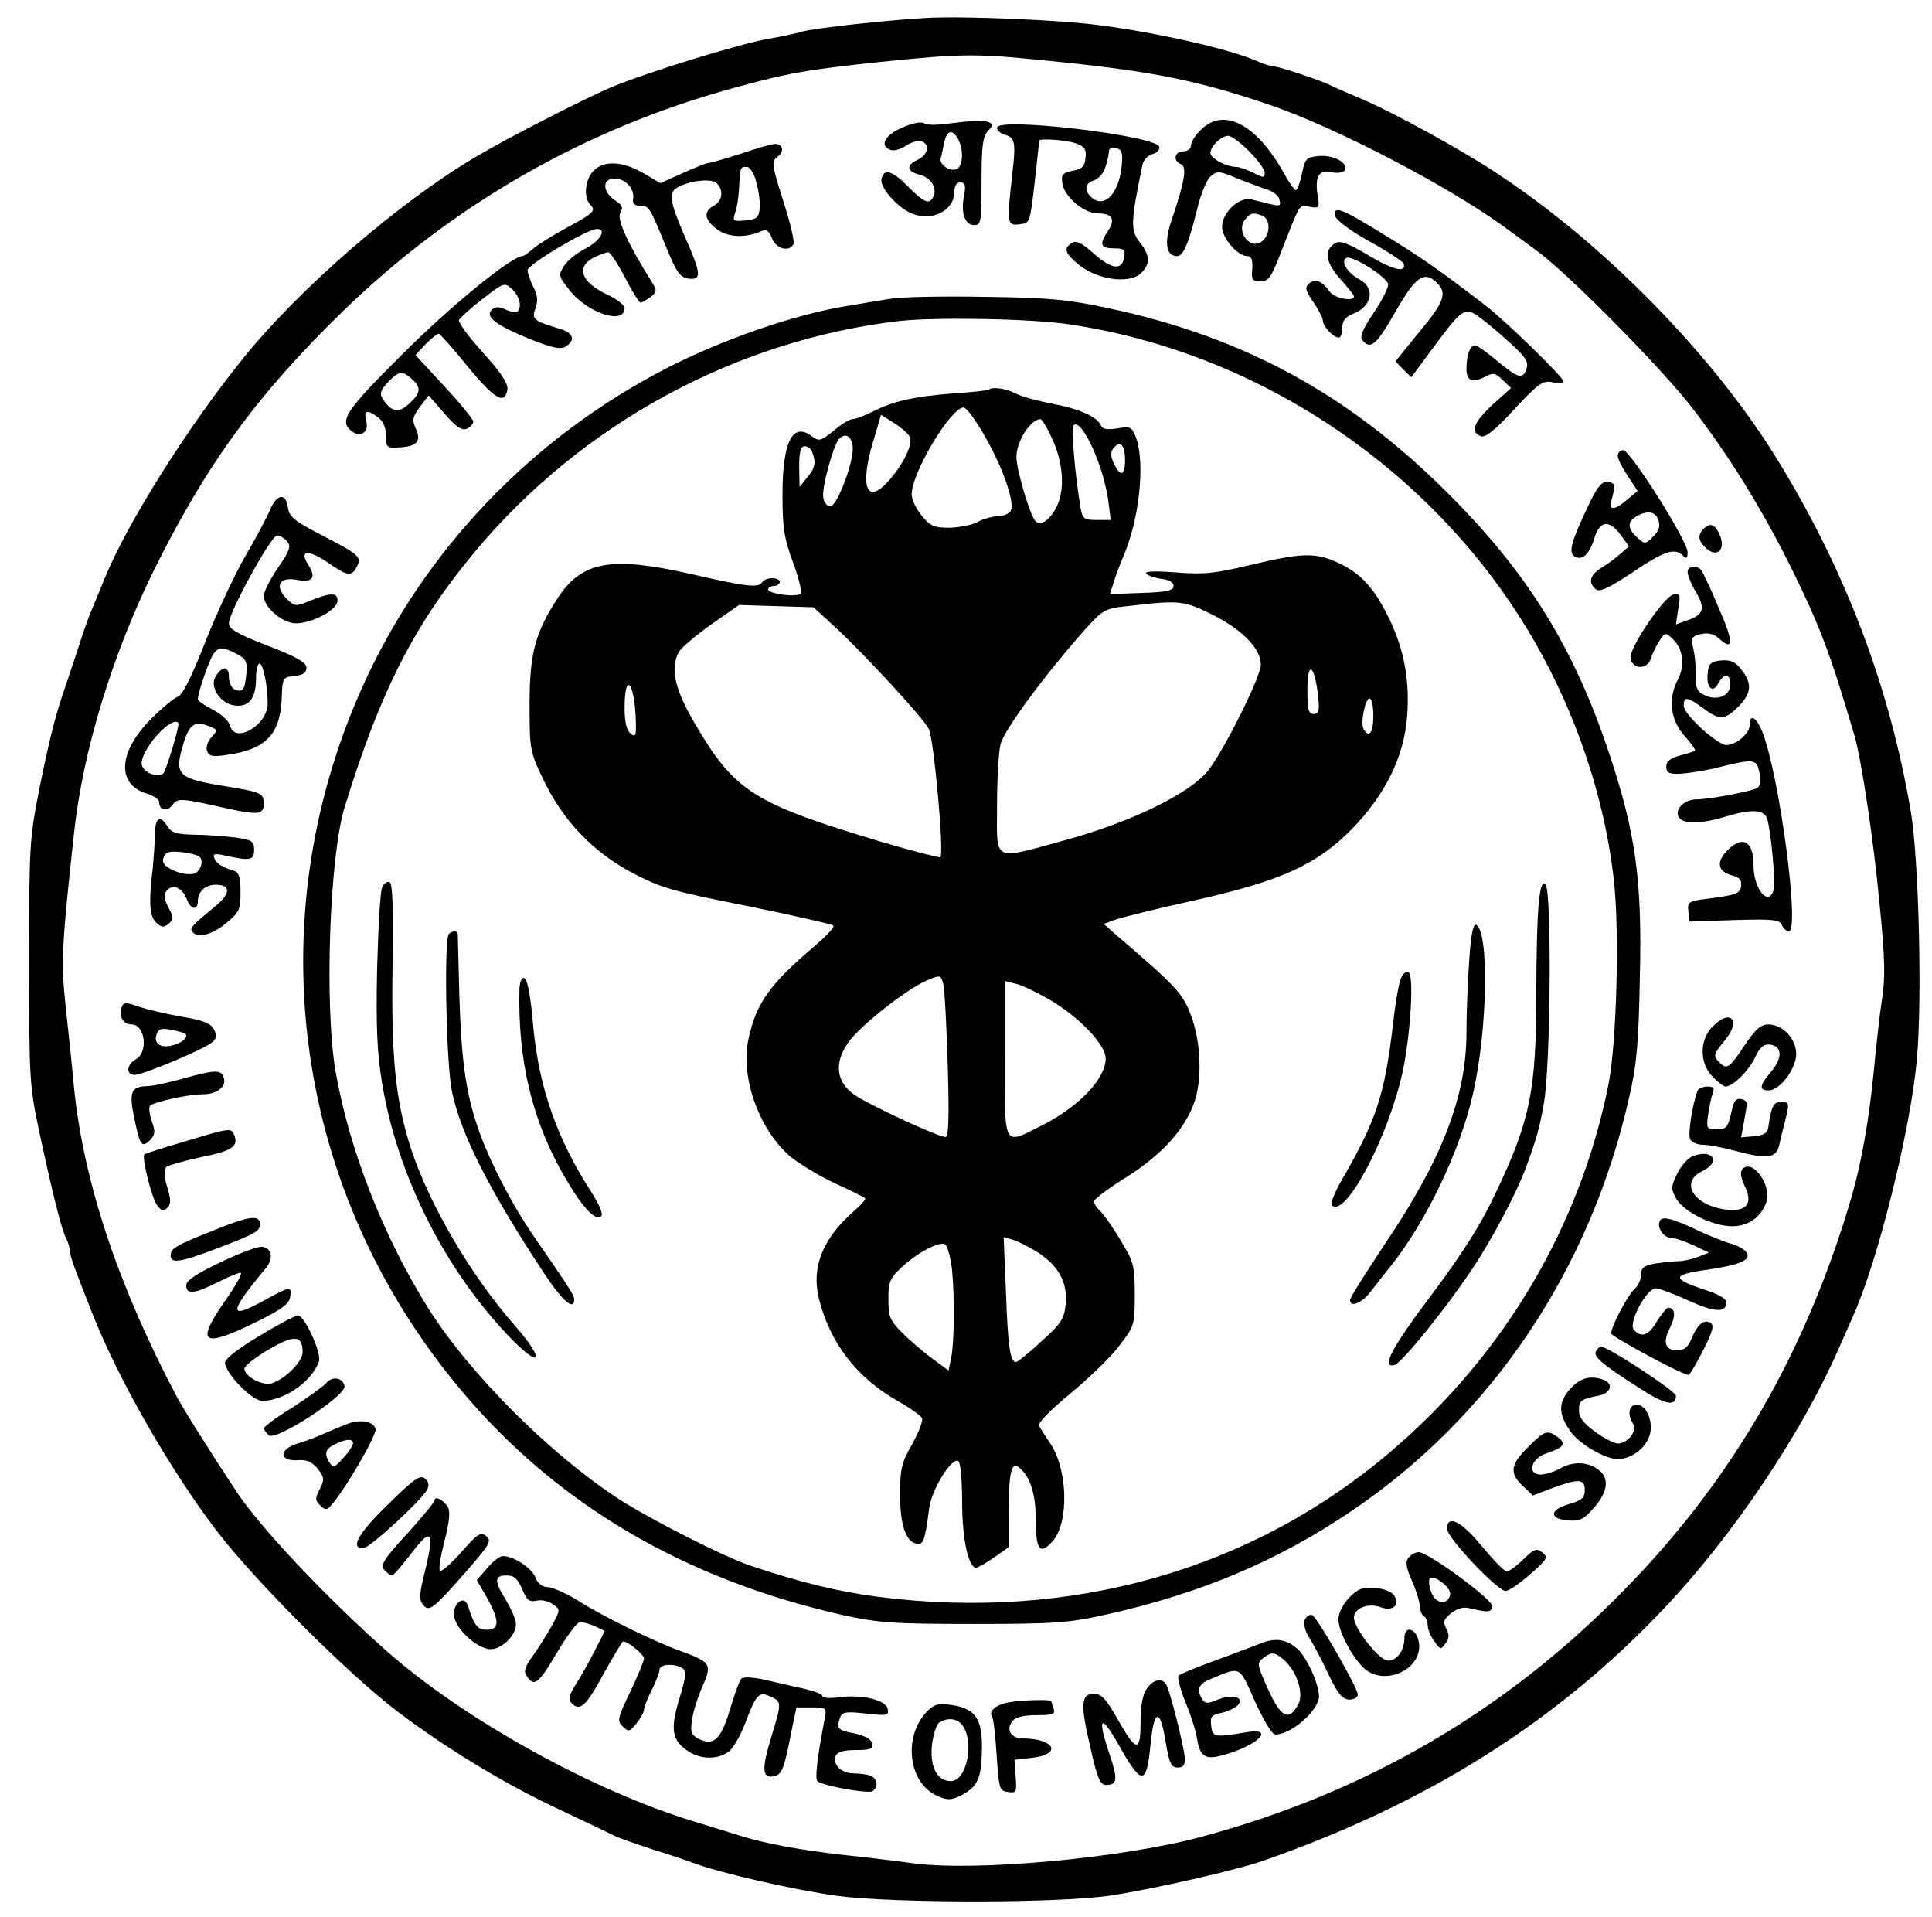 <?xml version="1.0" standalone="no"?>
<!DOCTYPE svg PUBLIC "-//W3C//DTD SVG 20010904//EN"
 "http://www.w3.org/TR/2001/REC-SVG-20010904/DTD/svg10.dtd">
<svg version="1.0" xmlns="http://www.w3.org/2000/svg"
 width="498pt" height="494pt" viewBox="0 0 498 494"
 preserveAspectRatio="xMidYMid meet">

<g transform="translate(0,494) scale(0.1,-0.1)"
fill="#000000" stroke="none">
<path d="M2390 4894 c-108 -6 -295 -27 -325 -36 -16 -5 -55 -13 -85 -18 -77
-14 -311 -86 -405 -125 -70 -30 -268 -131 -350 -180 -196 -116 -453 -338 -598
-518 -143 -177 -299 -425 -357 -567 -12 -30 -28 -68 -35 -85 -7 -16 -23 -61
-35 -100 -13 -38 -26 -79 -30 -90 -26 -73 -42 -137 -67 -260 -27 -136 -28
-150 -28 -455 0 -307 1 -318 28 -445 35 -162 56 -245 68 -267 5 -10 9 -24 9
-32 0 -12 14 -50 62 -171 68 -168 197 -393 315 -548 99 -130 339 -370 468
-468 127 -96 278 -188 425 -256 63 -30 123 -58 132 -63 9 -5 54 -21 100 -36
46 -14 92 -30 103 -34 67 -26 259 -70 375 -86 148 -19 568 -19 702 1 107 16
323 65 392 89 425 148 760 359 1040 656 175 186 349 446 443 659 14 31 31 70
38 86 64 139 150 484 166 665 14 154 5 511 -15 635 -54 321 -167 621 -343 908
-162 265 -441 552 -715 734 -93 63 -274 162 -358 198 -36 15 -73 31 -82 36
-24 12 -135 49 -149 49 -6 0 -25 6 -42 14 -71 30 -249 71 -402 91 -104 14
-350 24 -445 19z m345 -114 c243 -25 358 -49 540 -111 169 -58 455 -207 600
-312 17 -12 57 -42 90 -66 83 -62 317 -299 396 -401 93 -120 179 -259 253
-407 76 -154 102 -221 166 -438 18 -62 49 -266 65 -436 14 -139 15 -189 6
-245 -6 -38 -15 -121 -21 -184 -12 -123 -31 -232 -56 -320 -117 -402 -308
-733 -588 -1018 -305 -312 -666 -522 -1091 -636 -205 -55 -580 -89 -739 -68
-44 6 -127 16 -184 22 -107 12 -205 30 -263 49 -19 6 -71 22 -117 36 -262 79
-593 262 -794 439 -155 137 -325 317 -387 410 -65 98 -140 217 -156 248 -150
284 -239 550 -264 793 -5 55 -15 151 -22 213 -12 114 -10 154 22 447 23 210
97 453 203 670 138 279 268 457 492 675 284 275 624 469 1004 573 141 39 188
47 375 67 225 23 249 23 470 0z"/>
<path d="M2323 4610 c-43 -19 -56 -46 -28 -56 8 -4 27 1 41 11 14 9 32 14 40
11 22 -9 16 -35 -11 -48 -30 -14 -28 -30 5 -38 28 -7 45 -32 37 -54 -10 -25
-24 -20 -68 25 -40 40 -61 46 -67 17 -4 -21 41 -73 78 -88 52 -22 110 7 110
56 0 15 6 24 15 24 13 0 15 -7 10 -34 -9 -45 2 -76 26 -76 18 0 19 8 19 112 0
89 3 115 16 130 15 16 15 18 0 24 -8 3 -37 3 -63 0 -73 -9 -87 -10 -103 -3 -8
4 -34 -2 -57 -13z m147 -29 c15 -29 12 -71 -5 -77 -18 -7 -45 13 -40 29 2 7 6
24 9 40 7 32 21 35 36 8z"/>
<path d="M3095 4605 c-14 -13 -25 -31 -25 -40 0 -8 -9 -15 -20 -15 -23 0 -27
-25 -6 -33 16 -6 10 -44 -23 -141 -21 -60 -16 -96 13 -96 16 0 30 32 52 122 9
37 24 74 34 83 17 15 22 15 67 -4 26 -10 62 -24 78 -29 17 -5 32 -17 33 -27 4
-19 7 -19 -72 1 -32 8 -76 -34 -76 -71 0 -28 40 -75 65 -75 11 0 14 -9 13 -32
-3 -29 0 -33 21 -33 21 0 28 10 53 75 51 130 46 123 74 117 25 -4 26 -3 20 32
-7 47 5 66 37 57 15 -3 29 -1 33 5 11 19 -28 40 -66 37 -32 -3 -36 -6 -44 -45
-5 -24 -12 -43 -16 -43 -3 0 -17 19 -30 43 -71 127 -156 172 -215 112z m125
-55 c22 -22 40 -47 40 -55 0 -14 -3 -14 -30 0 -16 8 -36 15 -44 15 -25 0 -66
22 -66 36 0 17 28 44 46 44 8 0 32 -18 54 -40z m34 -166 c21 -8 21 -48 0 -65
-31 -26 -70 25 -44 56 14 17 21 18 44 9z"/>
<path d="M2570 4611 c0 -7 9 -15 19 -18 28 -7 30 -20 20 -104 -14 -125 -13
-131 19 -127 27 3 27 4 39 108 6 58 12 106 12 108 3 6 73 1 96 -8 21 -8 26
-16 23 -37 -2 -22 -9 -29 -33 -33 -25 -5 -30 -10 -27 -30 3 -35 55 -80 92 -80
37 0 46 -15 26 -45 -23 -35 -20 -45 15 -45 26 0 30 -3 27 -22 -5 -36 -33 -32
-78 8 -31 28 -46 35 -57 28 -23 -14 -18 -27 20 -58 47 -37 127 -48 157 -21 25
23 25 46 0 78 -27 33 -26 52 5 203 3 12 14 24 26 27 12 3 19 12 17 19 -10 29
-418 77 -418 49z m322 -91 c-5 -75 -43 -118 -77 -90 -21 17 -19 38 4 45 11 3
23 16 28 28 7 20 9 27 12 50 0 5 9 7 19 5 13 -3 16 -12 14 -38z"/>
<path d="M1910 4544 c-41 -13 -79 -24 -84 -24 -5 0 -35 -12 -66 -26 l-58 -26
-44 26 c-54 31 -101 33 -128 6 -22 -22 -27 -69 -8 -88 15 -15 8 -22 -67 -62
-33 -18 -69 -41 -81 -51 -11 -10 -24 -19 -27 -19 -28 0 -185 -128 -309 -252
-147 -146 -164 -172 -133 -198 23 -19 47 -5 39 25 -7 28 2 31 31 9 13 -9 20
-27 20 -47 0 -30 2 -32 34 -30 45 2 58 16 43 48 -10 22 -9 30 10 56 l23 30 40
-46 c29 -34 45 -45 58 -40 9 4 17 12 17 19 -1 6 -34 47 -75 91 l-74 80 26 28
c15 15 30 27 34 27 3 0 37 -38 75 -85 69 -84 96 -100 102 -58 2 14 -17 44 -63
94 -36 40 -64 78 -62 84 2 5 29 30 60 54 56 43 57 44 77 26 19 -18 26 -45 14
-58 -3 -3 -17 -1 -30 5 -19 9 -28 8 -37 -1 -17 -18 13 -40 102 -76 55 -22 77
-26 89 -18 26 16 20 35 -13 45 -70 21 -75 25 -65 53 7 19 6 34 -5 55 -8 16
-15 36 -15 44 0 14 154 106 179 106 26 0 8 -31 -29 -50 -22 -11 -47 -31 -56
-45 -15 -24 -15 -26 15 -64 46 -58 141 -89 141 -45 0 8 -20 23 -45 35 -70 33
-82 74 -29 98 14 6 28 11 32 11 5 0 24 -29 43 -65 18 -36 37 -65 40 -65 3 0
14 6 25 14 17 13 18 17 5 38 -63 100 -92 164 -82 180 8 13 5 20 -14 32 -33 22
-33 56 -1 56 28 0 52 -26 48 -52 -2 -12 3 -18 17 -18 24 0 25 -2 67 -104 28
-69 37 -81 59 -84 34 -4 33 12 -10 109 -39 90 -43 114 -17 127 32 17 84 22 98
11 20 -17 17 -47 -6 -59 -27 -15 -25 -35 7 -60 28 -22 74 -24 115 -6 13 6 20
2 28 -18 10 -27 43 -36 55 -16 4 6 -8 56 -26 112 -30 95 -31 102 -15 114 19
13 14 34 -7 33 -7 0 -46 -11 -87 -25z m40 -75 c6 -22 10 -53 8 -67 -2 -23 -9
-28 -37 -30 -31 -3 -33 -2 -26 20 5 13 9 41 10 63 3 55 3 55 20 55 8 0 19 -17
25 -41z m-888 -506 c24 -22 23 -35 -7 -63 -27 -26 -47 -22 -69 13 -8 12 -5 22
14 42 28 29 37 31 62 8z"/>
<path d="M3442 4383 c2 -10 40 -39 88 -65 47 -26 86 -52 88 -57 8 -25 -25 -18
-89 20 -55 33 -75 40 -88 32 -29 -18 -24 -49 13 -91 20 -22 36 -42 36 -46 0
-14 -50 -5 -62 12 -20 28 -37 35 -53 22 -12 -10 -11 -17 10 -48 14 -20 25 -42
25 -49 0 -14 27 -43 41 -43 5 0 9 11 9 25 0 19 8 28 27 36 50 19 59 67 17 89
-31 17 -49 46 -34 55 14 9 104 -48 108 -67 2 -8 -15 -41 -37 -74 -29 -43 -37
-62 -29 -71 21 -25 36 -12 84 72 52 91 74 107 105 79 31 -28 23 -51 -43 -130
l-61 -75 20 -21 21 -20 54 73 c73 99 83 107 112 88 13 -8 49 -37 81 -66 46
-41 56 -55 50 -72 -9 -30 -22 -26 -76 19 -26 22 -52 40 -57 40 -13 0 -22 -25
-22 -61 0 -32 16 -37 52 -18 17 9 24 7 41 -10 l22 -21 -48 -43 c-49 -46 -58
-70 -30 -81 11 -5 36 15 86 69 63 68 74 75 99 70 15 -4 28 -3 28 2 0 11 -153
160 -205 199 -121 93 -170 126 -262 182 -107 66 -127 73 -121 45z"/>
<path d="M2295 4170 c-27 -4 -79 -13 -115 -19 -130 -21 -318 -86 -458 -158
-352 -180 -632 -474 -790 -828 -270 -606 -172 -1297 256 -1807 246 -294 576
-488 984 -580 92 -20 129 -23 338 -23 210 0 246 3 340 24 244 54 445 139 635
268 361 244 616 624 715 1068 19 81 24 140 27 310 6 247 -11 368 -78 570 -91
275 -211 469 -418 675 -254 254 -526 402 -875 476 -102 22 -152 27 -316 29
-107 2 -217 0 -245 -5z m462 -66 c466 -69 898 -348 1155 -746 134 -207 222
-452 248 -687 15 -134 7 -420 -14 -526 -73 -365 -268 -695 -558 -943 -359
-308 -828 -441 -1325 -377 -105 14 -197 36 -331 81 -63 21 -255 118 -337 171
-178 116 -385 323 -492 493 -116 186 -203 408 -238 609 -29 166 -16 557 24
683 92 299 180 470 335 656 275 330 673 546 1096 595 93 10 341 6 437 -9z"/>
<path d="M2549 3936 c-2 -2 -44 -7 -94 -10 -101 -8 -153 -20 -206 -47 -20 -10
-43 -19 -51 -19 -7 0 -30 -13 -49 -30 -33 -26 -38 -28 -55 -15 -51 39 -77 -12
-77 -150 0 -84 4 -112 27 -174 15 -40 24 -77 19 -81 -11 -10 -83 0 -83 11 0 5
7 9 15 9 8 0 15 5 15 10 0 6 -9 10 -19 10 -11 0 -23 -4 -26 -10 -10 -16 -41
-12 -185 21 -204 46 -279 33 -341 -60 -59 -90 -74 -144 -74 -276 0 -117 1
-122 36 -195 51 -106 127 -185 228 -239 74 -39 105 -48 298 -86 118 -24 218
-47 221 -50 4 -4 -18 -27 -48 -53 -116 -98 -151 -147 -171 -241 -20 -96 25
-226 104 -298 22 -19 74 -51 116 -71 42 -19 78 -37 81 -40 3 -2 -11 -18 -31
-35 -78 -69 -107 -141 -89 -220 28 -116 97 -207 205 -268 31 -17 59 -38 62
-44 2 -7 -9 -37 -26 -67 -27 -47 -31 -64 -31 -129 0 -78 15 -122 42 -127 18
-4 22 7 33 90 6 49 58 133 75 123 6 -3 10 -51 10 -106 0 -94 16 -169 36 -169
5 0 25 12 46 26 l38 27 0 86 c0 107 7 136 27 119 29 -24 43 -68 43 -138 0 -75
11 -88 43 -52 43 48 40 186 -7 254 -12 18 -25 38 -28 44 -4 6 31 42 80 82 48
40 106 95 127 124 39 50 40 54 40 132 0 76 -3 85 -38 142 -20 34 -44 67 -52
74 -8 7 -15 18 -15 24 0 6 39 35 86 64 91 58 151 125 174 196 19 59 15 153
-10 219 -21 57 -39 76 -190 205 l-35 31 30 11 c17 6 109 29 205 50 223 50 315
92 405 184 86 88 134 186 142 289 8 99 -10 185 -55 270 -37 71 -72 106 -135
132 -51 21 -89 19 -214 -11 -92 -22 -120 -25 -193 -19 -56 4 -82 3 -75 -4 6
-5 24 -11 40 -13 19 -2 30 -9 30 -18 0 -12 -17 -16 -82 -18 l-82 -3 9 28 c4
15 16 46 25 68 41 92 57 239 34 305 -11 30 -14 32 -49 26 -28 -4 -39 -2 -43 9
-9 21 -56 42 -127 55 -36 7 -77 18 -92 26 -25 13 -60 18 -69 10z m-10 -121
c46 -80 76 -167 67 -190 -3 -8 -18 -15 -33 -15 -15 -1 -39 -7 -53 -15 -14 -8
-46 -14 -72 -15 -40 0 -50 4 -72 31 -14 17 -26 41 -26 55 0 56 101 224 134
224 7 0 32 -34 55 -75z m-195 1 c12 -17 -15 -73 -56 -118 -54 -59 -72 -12 -38
102 l21 71 32 -20 c18 -11 36 -27 41 -35z m365 0 c31 -63 37 -134 16 -179 -17
-36 -42 -54 -56 -40 -14 15 -49 132 -49 165 0 41 36 97 62 98 3 0 16 -20 27
-44z m121 -64 c12 -31 24 -78 27 -104 l6 -48 -36 0 c-33 0 -37 3 -42 33 -14
84 -24 200 -18 210 10 16 39 -26 63 -91z m-632 37 c4 -36 -40 -154 -58 -154
-8 0 -16 10 -18 23 -4 25 25 131 40 150 16 18 33 9 36 -19z m702 -35 c0 -41
-12 -44 -29 -8 -9 20 -9 30 0 40 17 20 29 7 29 -32z m-806 20 c10 -26 7 -41
-14 -65 l-19 -24 -1 53 c0 38 4 52 14 52 8 0 17 -7 20 -16z m1037 -421 c75
-39 119 -86 119 -126 0 -31 -97 -225 -137 -274 -48 -59 -199 -132 -367 -178
-191 -52 -176 -59 -176 88 0 67 4 139 9 159 9 37 115 180 218 296 47 52 50 54
118 61 127 15 139 13 216 -26z m-985 -23 c77 -70 233 -239 248 -268 13 -25 40
-321 30 -331 -2 -2 -68 15 -147 38 -337 101 -383 130 -488 310 -50 86 -62 139
-39 181 5 10 43 42 82 70 l73 51 96 -3 96 -3 49 -45z m1251 -178 c5 -44 3 -52
-11 -52 -13 0 -16 11 -16 62 0 75 17 68 27 -10z m-1758 -71 c1 -38 -1 -42 -14
-31 -10 8 -15 30 -15 65 0 98 26 68 29 -34z m1901 14 c0 -43 -11 -58 -25 -34
-9 14 4 79 15 79 6 0 10 -20 10 -45z m-1097 -902 c4 -135 2 -183 -6 -183 -19
0 -202 85 -235 109 -46 32 -52 80 -18 131 28 43 151 140 206 164 35 14 35 14
42 -12 3 -15 8 -109 11 -209z m257 174 c79 -45 150 -118 150 -155 0 -52 -69
-124 -164 -172 -101 -51 -96 -61 -96 171 l0 201 28 -7 c15 -3 52 -21 82 -38z
m-27 -653 c56 -36 79 -79 74 -134 -4 -40 -12 -51 -63 -97 -31 -29 -61 -53 -65
-53 -15 0 -21 39 -26 179 l-6 143 24 -7 c13 -4 41 -18 62 -31z m-219 -46 c7
-73 6 -192 -3 -231 l-6 -29 -42 31 c-22 16 -57 46 -77 66 -32 32 -36 41 -36
87 0 45 4 54 34 82 39 37 94 66 111 60 7 -3 15 -33 19 -66z"/>
<path d="M985 2653 c-5 -10 -10 -105 -13 -211 -3 -151 0 -214 13 -294 39 -235
159 -475 325 -650 85 -89 99 -68 17 26 -114 130 -221 313 -268 457 -40 125
-51 234 -47 478 2 145 0 205 -8 208 -6 2 -15 -4 -19 -14z"/>
<path d="M3967 2618 c-4 -29 -7 -134 -7 -234 0 -254 -15 -330 -105 -519 -37
-79 -83 -152 -163 -259 -104 -138 -133 -192 -98 -184 21 5 159 179 221 279 49
80 93 165 116 224 30 81 38 109 49 175 17 97 20 544 4 560 -8 8 -13 -3 -17
-42z"/>
<path d="M3787 2463 c-4 -54 -7 -137 -7 -184 0 -163 -62 -325 -209 -543 -50
-75 -91 -140 -91 -146 0 -20 29 -9 52 20 13 17 37 48 55 70 90 114 175 291
209 438 39 166 43 427 8 439 -7 2 -13 -31 -17 -94z"/>
<path d="M1157 2533 c-13 -13 -7 -336 8 -406 23 -110 97 -256 238 -469 46 -70
77 -97 77 -67 0 11 -8 24 -104 163 -57 82 -117 199 -145 282 -31 93 -42 175
-47 339 -2 83 -4 153 -4 158 0 9 -14 9 -23 0z"/>
<path d="M3611 2418 c-6 -13 -15 -68 -21 -123 -21 -176 -42 -242 -132 -397
-18 -31 -29 -60 -25 -64 35 -35 147 179 183 346 20 96 29 246 15 254 -6 4 -15
-2 -20 -16z"/>
<path d="M1339 2393 c-5 -188 34 -347 120 -492 44 -75 77 -109 91 -95 5 5 -5
30 -27 64 -87 135 -133 266 -148 420 -8 93 -16 130 -26 130 -5 0 -9 -12 -10
-27z"/>
<path d="M4170 3765 c0 -8 12 -31 26 -52 l25 -38 -26 -22 c-31 -27 -49 -30
-42 -5 12 43 11 47 -8 50 -17 2 -28 -11 -58 -76 -38 -81 -44 -107 -28 -116 19
-12 38 6 50 45 14 48 38 51 69 10 l21 -29 -22 -19 c-12 -11 -34 -27 -49 -36
-30 -19 -35 -38 -15 -55 10 -9 33 2 95 43 83 56 109 64 130 43 9 -9 12 -7 12
9 0 29 -148 263 -166 263 -8 0 -14 -7 -14 -15z m105 -166 c5 -15 1 -28 -14
-42 -20 -20 -21 -20 -41 -2 -25 22 -26 41 -2 54 28 17 50 13 57 -10z"/>
<path d="M696 3626 c-8 -19 -36 -72 -63 -118 -27 -46 -73 -145 -103 -220 -34
-88 -60 -140 -71 -143 -9 -3 -40 -28 -68 -56 -86 -85 -92 -170 -13 -194 17 -5
32 -15 32 -21 0 -22 21 -27 34 -9 14 19 20 19 144 -9 79 -17 92 -15 92 14 0
26 -7 29 -106 45 -110 18 -123 28 -106 92 17 64 31 77 67 63 27 -10 27 -11 10
-30 -10 -11 -15 -26 -11 -36 5 -13 15 -15 53 -9 98 14 135 53 139 143 2 56 3
57 33 60 22 2 31 9 31 21 0 14 -25 28 -100 57 -78 30 -100 43 -100 58 0 28
109 226 124 226 8 0 19 -7 26 -15 11 -13 7 -24 -24 -69 -20 -29 -36 -61 -36
-72 0 -25 36 -60 71 -69 37 -9 119 30 119 57 0 22 -17 22 -78 -3 -29 -12 -34
-11 -53 8 -32 32 -19 57 25 49 42 -8 52 5 31 38 -25 38 -1 41 49 7 52 -36 62
-38 76 -11 13 25 6 31 -95 83 -67 35 -80 46 -83 70 -5 38 -29 34 -46 -7z m-86
-371 c24 -13 28 -19 25 -51 -4 -42 -9 -49 -30 -41 -8 4 -15 18 -15 33 0 28
-17 29 -34 1 -17 -26 12 -71 49 -75 37 -5 55 19 55 70 0 21 4 38 9 38 9 0 21
-57 21 -103 0 -56 -85 -105 -97 -57 -3 12 -23 30 -44 41 -22 11 -39 23 -39 27
0 18 31 106 41 118 14 18 23 17 59 -1z m-150 -180 c0 -16 -32 -121 -39 -128
-12 -12 -48 0 -55 20 -10 26 56 111 87 113 4 0 7 -2 7 -5z"/>
<path d="M4392 3578 c-17 -17 -15 -32 6 -51 26 -24 49 -6 37 29 -12 32 -26 39
-43 22z"/>
<path d="M4350 3466 c0 -8 9 -31 21 -51 25 -42 21 -59 -20 -73 l-31 -11 6 41
c6 35 5 40 -12 36 -24 -4 -114 -137 -111 -163 3 -30 43 -32 52 -3 4 13 14 34
22 46 14 22 16 23 33 7 28 -25 34 -68 16 -104 -27 -50 -21 -105 15 -146 18
-20 30 -37 28 -39 -2 -3 -20 -8 -39 -13 -25 -7 -35 -15 -35 -29 0 -15 7 -19
35 -18 19 1 58 7 85 13 108 27 112 26 120 -9 5 -22 3 -35 -6 -41 -14 -8 -123
-29 -155 -29 -31 0 -56 -23 -48 -43 8 -21 53 -22 120 -2 69 21 101 19 109 -5
10 -31 22 -163 17 -182 -12 -47 -52 0 -52 62 0 64 -29 79 -70 36 -27 -29 -21
-53 15 -62 19 -5 25 -12 23 -28 -3 -18 -13 -22 -71 -30 -66 -8 -68 -9 -65 -35
l3 -26 116 4 c100 3 117 1 122 -13 4 -9 12 -16 18 -16 29 0 -24 400 -68 513
-16 40 -33 49 -33 18 0 -21 -35 -51 -60 -51 -23 0 -110 79 -110 101 0 25 9 24
50 -6 43 -32 55 -31 91 4 34 35 36 59 8 95 -16 21 -28 26 -53 24 -26 -3 -32
-8 -34 -32 -5 -38 13 -55 27 -27 16 28 31 27 31 -4 0 -29 -37 -43 -69 -25 -17
8 -21 20 -20 48 1 20 -2 51 -6 69 -7 29 -5 33 19 39 18 4 33 1 45 -10 41 -37
41 -12 -2 85 -17 41 -36 80 -40 87 -11 17 -37 15 -37 -2z"/>
<path d="M399 2788 c0 -24 -3 -61 -5 -83 -11 -90 -9 -125 8 -142 14 -13 20
-14 32 -4 14 12 14 16 0 43 -12 22 -12 33 -4 43 15 18 39 8 51 -21 10 -28 29
-32 29 -6 0 24 19 42 46 42 38 0 39 -21 3 -52 -64 -53 -70 -59 -64 -68 12 -19
51 -10 88 21 34 28 37 35 37 80 0 39 -4 51 -17 55 -31 9 -47 20 -51 34 -4 10
3 11 29 5 64 -14 74 -12 74 15 0 22 -5 26 -50 32 -27 3 -75 7 -105 7 -44 1
-58 5 -68 21 -20 32 -32 23 -33 -22z m114 -55 c11 -7 8 -29 -6 -41 -18 -15
-87 8 -87 30 0 9 6 19 13 21 12 6 65 -1 80 -10z"/>
<path d="M314 2345 c-9 -23 3 -45 25 -45 35 0 44 -72 11 -90 -24 -13 -26 -40
-3 -40 22 0 184 68 201 85 11 10 11 18 3 33 -8 15 -28 23 -83 32 -40 7 -90 19
-111 26 -33 12 -39 11 -43 -1z m164 -69 c8 -9 -9 -24 -34 -30 -31 -8 -49 5
-40 30 5 13 14 15 38 10 17 -3 33 -8 36 -10z"/>
<path d="M4415 2295 c-35 -34 -35 -96 0 -130 13 -14 28 -25 33 -25 19 0 60 41
76 75 13 28 23 35 39 33 31 -4 32 -34 3 -69 -31 -36 -33 -49 -7 -49 29 0 71
56 71 94 0 39 -35 76 -72 76 -19 0 -33 -12 -62 -55 -38 -58 -45 -62 -64 -43
-17 17 -15 22 14 57 43 51 15 83 -31 36z"/>
<path d="M470 2160 c-36 -10 -76 -19 -91 -19 -41 -1 -47 -15 -33 -82 15 -72
19 -78 41 -57 13 14 14 22 4 49 -6 18 -8 36 -4 40 13 10 99 29 136 29 38 0 63
21 53 45 -7 19 -24 18 -106 -5z"/>
<path d="M4375 2128 c-13 -37 -24 -109 -19 -122 3 -9 18 -16 33 -16 14 0 51
-7 81 -15 85 -23 108 -20 116 13 3 15 10 43 15 62 12 48 12 50 -11 50 -19 0
-24 -11 -32 -65 -2 -15 -12 -21 -37 -23 l-33 -3 7 38 c4 21 7 42 8 47 1 6 -6
12 -15 14 -12 2 -19 -5 -23 -25 -11 -50 -14 -53 -41 -53 -25 0 -26 2 -21 38 3
20 8 45 12 55 5 13 2 17 -14 17 -12 0 -24 -6 -26 -12z"/>
<path d="M475 1998 c-55 -16 -102 -31 -103 -33 -7 -7 19 -113 33 -131 11 -15
16 -16 26 -7 10 10 10 21 0 54 -8 25 -9 45 -3 51 5 5 45 16 90 26 80 16 97 27
86 57 -8 19 -10 19 -129 -17z"/>
<path d="M4362 1960 c-12 -5 -30 -26 -39 -45 -16 -33 -16 -39 -3 -63 20 -35
94 -72 145 -72 42 0 74 23 88 62 15 42 -35 112 -61 86 -7 -7 -6 -20 5 -44 23
-46 5 -68 -49 -61 -83 11 -119 71 -60 99 50 24 27 59 -26 38z"/>
<path d="M555 1771 c-106 -42 -115 -48 -115 -67 0 -21 26 -17 120 19 99 38
110 44 110 62 0 25 -26 22 -115 -14z"/>
<path d="M4281 1797 c-14 -14 5 -47 27 -47 9 0 35 -9 57 -19 l40 -19 -28 -11
c-16 -6 -38 -11 -50 -11 -12 0 -39 -3 -59 -6 -31 -5 -38 -11 -38 -29 0 -12 -7
-28 -16 -36 -19 -16 -67 -109 -60 -117 17 -16 192 -110 199 -105 4 2 21 32 38
65 24 47 28 63 18 69 -17 10 -34 -4 -49 -41 -9 -22 -19 -30 -37 -30 -31 0 -38
21 -18 59 15 30 13 51 -5 51 -4 0 -17 -16 -29 -35 -21 -37 -41 -44 -60 -21
-14 17 33 106 57 106 8 0 46 -14 83 -31 68 -31 99 -33 99 -5 0 9 -21 21 -52
31 -91 30 -90 40 3 53 88 13 116 26 99 47 -6 7 -23 16 -38 20 -15 4 -59 21
-98 40 -50 23 -75 30 -83 22z"/>
<path d="M568 1687 c-61 -29 -88 -47 -88 -59 0 -25 22 -22 80 7 27 14 54 25
60 25 6 0 -12 -33 -41 -74 -76 -109 -57 -121 81 -53 65 32 86 47 88 65 4 28 1
28 -65 -8 -96 -53 -95 -35 3 83 20 24 14 52 -11 54 -11 1 -59 -17 -107 -40z"/>
<path d="M668 1497 c-51 -30 -88 -59 -88 -68 0 -27 69 -99 96 -99 56 0 127 49
146 101 8 21 -37 119 -54 119 -7 0 -52 -24 -100 -53z m112 -42 c0 -24 -45 -69
-80 -80 -23 -7 -70 18 -70 38 0 7 28 29 62 49 67 39 88 38 88 -7z"/>
<path d="M4114 1458 c-8 -13 14 -33 110 -94 67 -44 96 -50 96 -21 0 12 -176
127 -194 127 -2 0 -8 -5 -12 -12z"/>
<path d="M840 1375 c-7 -8 -46 -36 -86 -62 -41 -25 -74 -50 -74 -54 0 -3 6
-11 13 -18 19 -15 200 103 195 127 -4 22 -32 27 -48 7z"/>
<path d="M4045 1358 c-29 -34 -28 -63 4 -108 23 -32 88 -70 121 -70 33 0 69
25 81 58 13 34 -6 82 -32 82 -21 0 -25 -25 -9 -50 11 -18 -15 -50 -40 -50 -9
0 -36 14 -58 30 -30 22 -42 37 -42 55 0 26 4 29 53 39 30 7 36 30 11 40 -35
13 -63 5 -89 -26z"/>
<path d="M891 1269 c-13 -5 -38 -16 -55 -23 -17 -8 -48 -20 -69 -26 -49 -15
-48 -46 0 -43 24 2 37 -4 52 -22 17 -23 18 -28 5 -53 -12 -23 -12 -29 1 -41
13 -13 17 -13 28 -1 36 40 118 181 115 197 -4 21 -41 27 -77 12z m19 -48 c0
-6 -11 -23 -25 -38 -21 -24 -26 -26 -35 -13 -15 23 -12 36 13 48 28 14 47 15
47 3z"/>
<path d="M3939 1211 c-46 -45 -49 -68 -13 -101 l25 -24 47 18 c70 26 87 26 87
-4 0 -20 -7 -26 -40 -36 -51 -14 -53 -38 -4 -42 31 -3 41 2 68 33 37 42 40 78
9 99 -28 20 -65 20 -98 1 -14 -8 -35 -14 -48 -15 -37 0 -26 42 15 55 44 15 51
24 29 41 -28 20 -34 18 -77 -25z"/>
<path d="M1000 1063 c-77 -75 -98 -113 -64 -113 16 0 149 122 165 151 6 12 4
21 -6 29 -12 10 -29 -2 -95 -67z"/>
<path d="M1120 1073 c0 -4 -32 -43 -71 -86 -59 -64 -69 -80 -59 -92 7 -8 16
-15 20 -15 4 0 27 26 51 58 52 68 60 57 34 -49 -14 -55 -15 -72 -5 -84 16 -20
25 -13 108 81 64 73 70 83 56 95 -15 12 -23 7 -65 -41 -26 -30 -51 -51 -55
-48 -4 4 2 39 12 78 13 51 15 76 8 87 -12 19 -34 29 -34 16z"/>
<path d="M3730 1000 c0 -23 130 -160 151 -160 8 0 36 19 63 43 44 38 47 44 32
56 -15 12 -21 10 -49 -17 -18 -18 -38 -32 -43 -32 -6 0 -34 29 -64 65 -54 66
-90 83 -90 45z"/>
<path d="M3631 926 c-9 -10 -7 -25 9 -61 11 -25 20 -55 20 -65 0 -10 5 -22 10
-25 6 -3 10 -14 10 -23 0 -10 7 -28 17 -41 15 -23 17 -23 29 -6 10 13 10 23 2
38 -9 17 -7 24 13 40 16 12 31 17 49 12 46 -11 54 -10 57 5 3 16 -165 140
-190 140 -8 0 -20 -6 -26 -14z m107 -95 c-5 -28 -37 -25 -48 4 -6 15 -8 31 -5
36 9 14 56 -22 53 -40z"/>
<path d="M1256 899 l-27 -31 26 -45 c33 -59 33 -83 0 -83 -24 0 -32 10 -49 62
-8 27 -36 10 -36 -22 0 -34 59 -90 95 -90 29 0 65 36 65 64 0 12 -12 39 -25
61 -32 51 -31 65 1 65 19 0 28 -8 40 -35 12 -29 18 -34 37 -30 12 3 31 -1 42
-9 20 -14 20 -15 -4 -58 -13 -23 -35 -58 -49 -77 -18 -25 -23 -38 -15 -49 19
-31 31 -22 78 58 26 44 53 80 60 80 8 0 25 -5 39 -11 l25 -12 -26 -51 c-14
-28 -36 -67 -49 -87 -17 -27 -20 -39 -11 -48 22 -22 37 -9 82 74 26 47 49 85
51 85 13 0 54 -34 54 -44 0 -6 -16 -45 -35 -85 -33 -68 -35 -76 -20 -90 15
-15 18 -14 36 8 10 13 19 29 19 35 0 6 9 29 20 51 11 22 20 45 20 52 0 15 38
17 59 4 11 -7 10 -20 -8 -79 -24 -79 -19 -108 23 -135 31 -21 75 -22 103 -2
12 8 31 41 43 72 29 77 36 85 66 71 29 -13 29 -16 4 -98 -27 -88 -26 -112 2
-108 23 3 29 17 48 116 l13 62 39 0 c38 0 39 -1 34 -28 -19 -98 -26 -156 -19
-162 13 -12 130 -33 142 -26 16 10 13 33 -5 40 -9 3 -28 6 -44 6 -31 0 -55 23
-46 45 4 10 20 15 51 15 39 0 46 3 43 17 -2 11 -18 20 -46 26 -43 8 -47 13
-36 42 5 13 16 15 66 9 55 -6 60 -5 56 12 -4 23 -66 38 -125 30 -24 -3 -43 -2
-43 3 0 5 -21 13 -47 19 -27 6 -72 16 -101 23 -31 7 -57 8 -61 3 -5 -5 -18
-41 -30 -81 -23 -77 -42 -94 -82 -73 -18 10 -20 18 -15 49 3 21 15 59 27 86
25 56 21 62 -56 90 -70 25 -200 89 -265 130 -30 19 -65 34 -78 35 -14 0 -26 9
-32 25 -9 24 -56 55 -84 55 -8 0 -26 -14 -40 -31z"/>
<path d="M3477 822 c-16 -17 -27 -39 -27 -56 0 -33 43 -110 73 -131 55 -38
141 6 135 68 -4 40 -38 52 -38 15 0 -33 -22 -61 -45 -57 -24 5 -85 84 -85 110
0 25 37 39 69 27 31 -11 50 5 35 30 -7 10 -26 18 -50 20 -32 2 -44 -2 -67 -26z"/>
<path d="M3363 765 c-3 -10 1 -29 11 -44 9 -14 32 -56 49 -93 25 -53 37 -67
55 -68 12 0 22 6 22 13 -1 19 -105 200 -118 205 -7 2 -15 -4 -19 -13z"/>
<path d="M3250 705 c-19 -7 -73 -28 -120 -45 -47 -17 -88 -34 -92 -38 -4 -4 4
-34 17 -67 14 -33 28 -77 31 -98 8 -47 23 -54 77 -37 85 26 122 68 50 56 -82
-14 -88 -13 -91 17 -3 23 1 28 27 33 17 4 36 13 42 20 17 21 -15 29 -52 14
-26 -11 -32 -11 -40 1 -16 25 -10 40 24 53 76 32 71 34 112 -59 22 -48 44 -85
52 -85 42 0 113 63 113 99 -1 33 -32 101 -56 122 -29 25 -56 29 -94 14z m59
-42 c33 -29 52 -84 38 -114 -24 -46 -45 -36 -78 37 -29 64 -30 69 -13 81 23
17 28 16 53 -4z"/>
<path d="M2956 588 c-11 -15 -16 -45 -16 -86 0 -79 -11 -78 -60 9 -29 51 -41
64 -60 64 -34 0 -36 -25 -9 -140 17 -77 25 -95 40 -95 29 0 31 15 9 79 -34
102 -22 107 30 13 54 -94 66 -92 76 16 9 90 25 90 39 1 9 -53 14 -64 30 -64
15 0 20 6 19 25 -2 29 -38 173 -48 189 -11 18 -34 13 -50 -11z"/>
<path d="M2600 553 c-32 -6 -52 -22 -43 -36 4 -6 9 -52 12 -101 6 -86 7 -91
29 -94 22 -3 23 -1 20 40 l-3 43 45 5 c78 9 60 49 -23 50 -32 0 -45 23 -27 45
8 10 30 15 62 15 42 0 49 3 44 16 -3 9 -6 18 -6 20 0 5 -76 3 -110 -3z"/>
<path d="M2391 531 c-65 -65 -50 -188 27 -220 25 -11 35 -10 61 3 37 20 48 39
51 91 6 100 -10 131 -76 141 -35 5 -46 2 -63 -15z m88 -35 c34 -41 14 -146
-28 -146 -35 0 -54 35 -49 91 3 28 12 55 19 60 21 13 45 11 58 -5z"/>
</g>
</svg>
